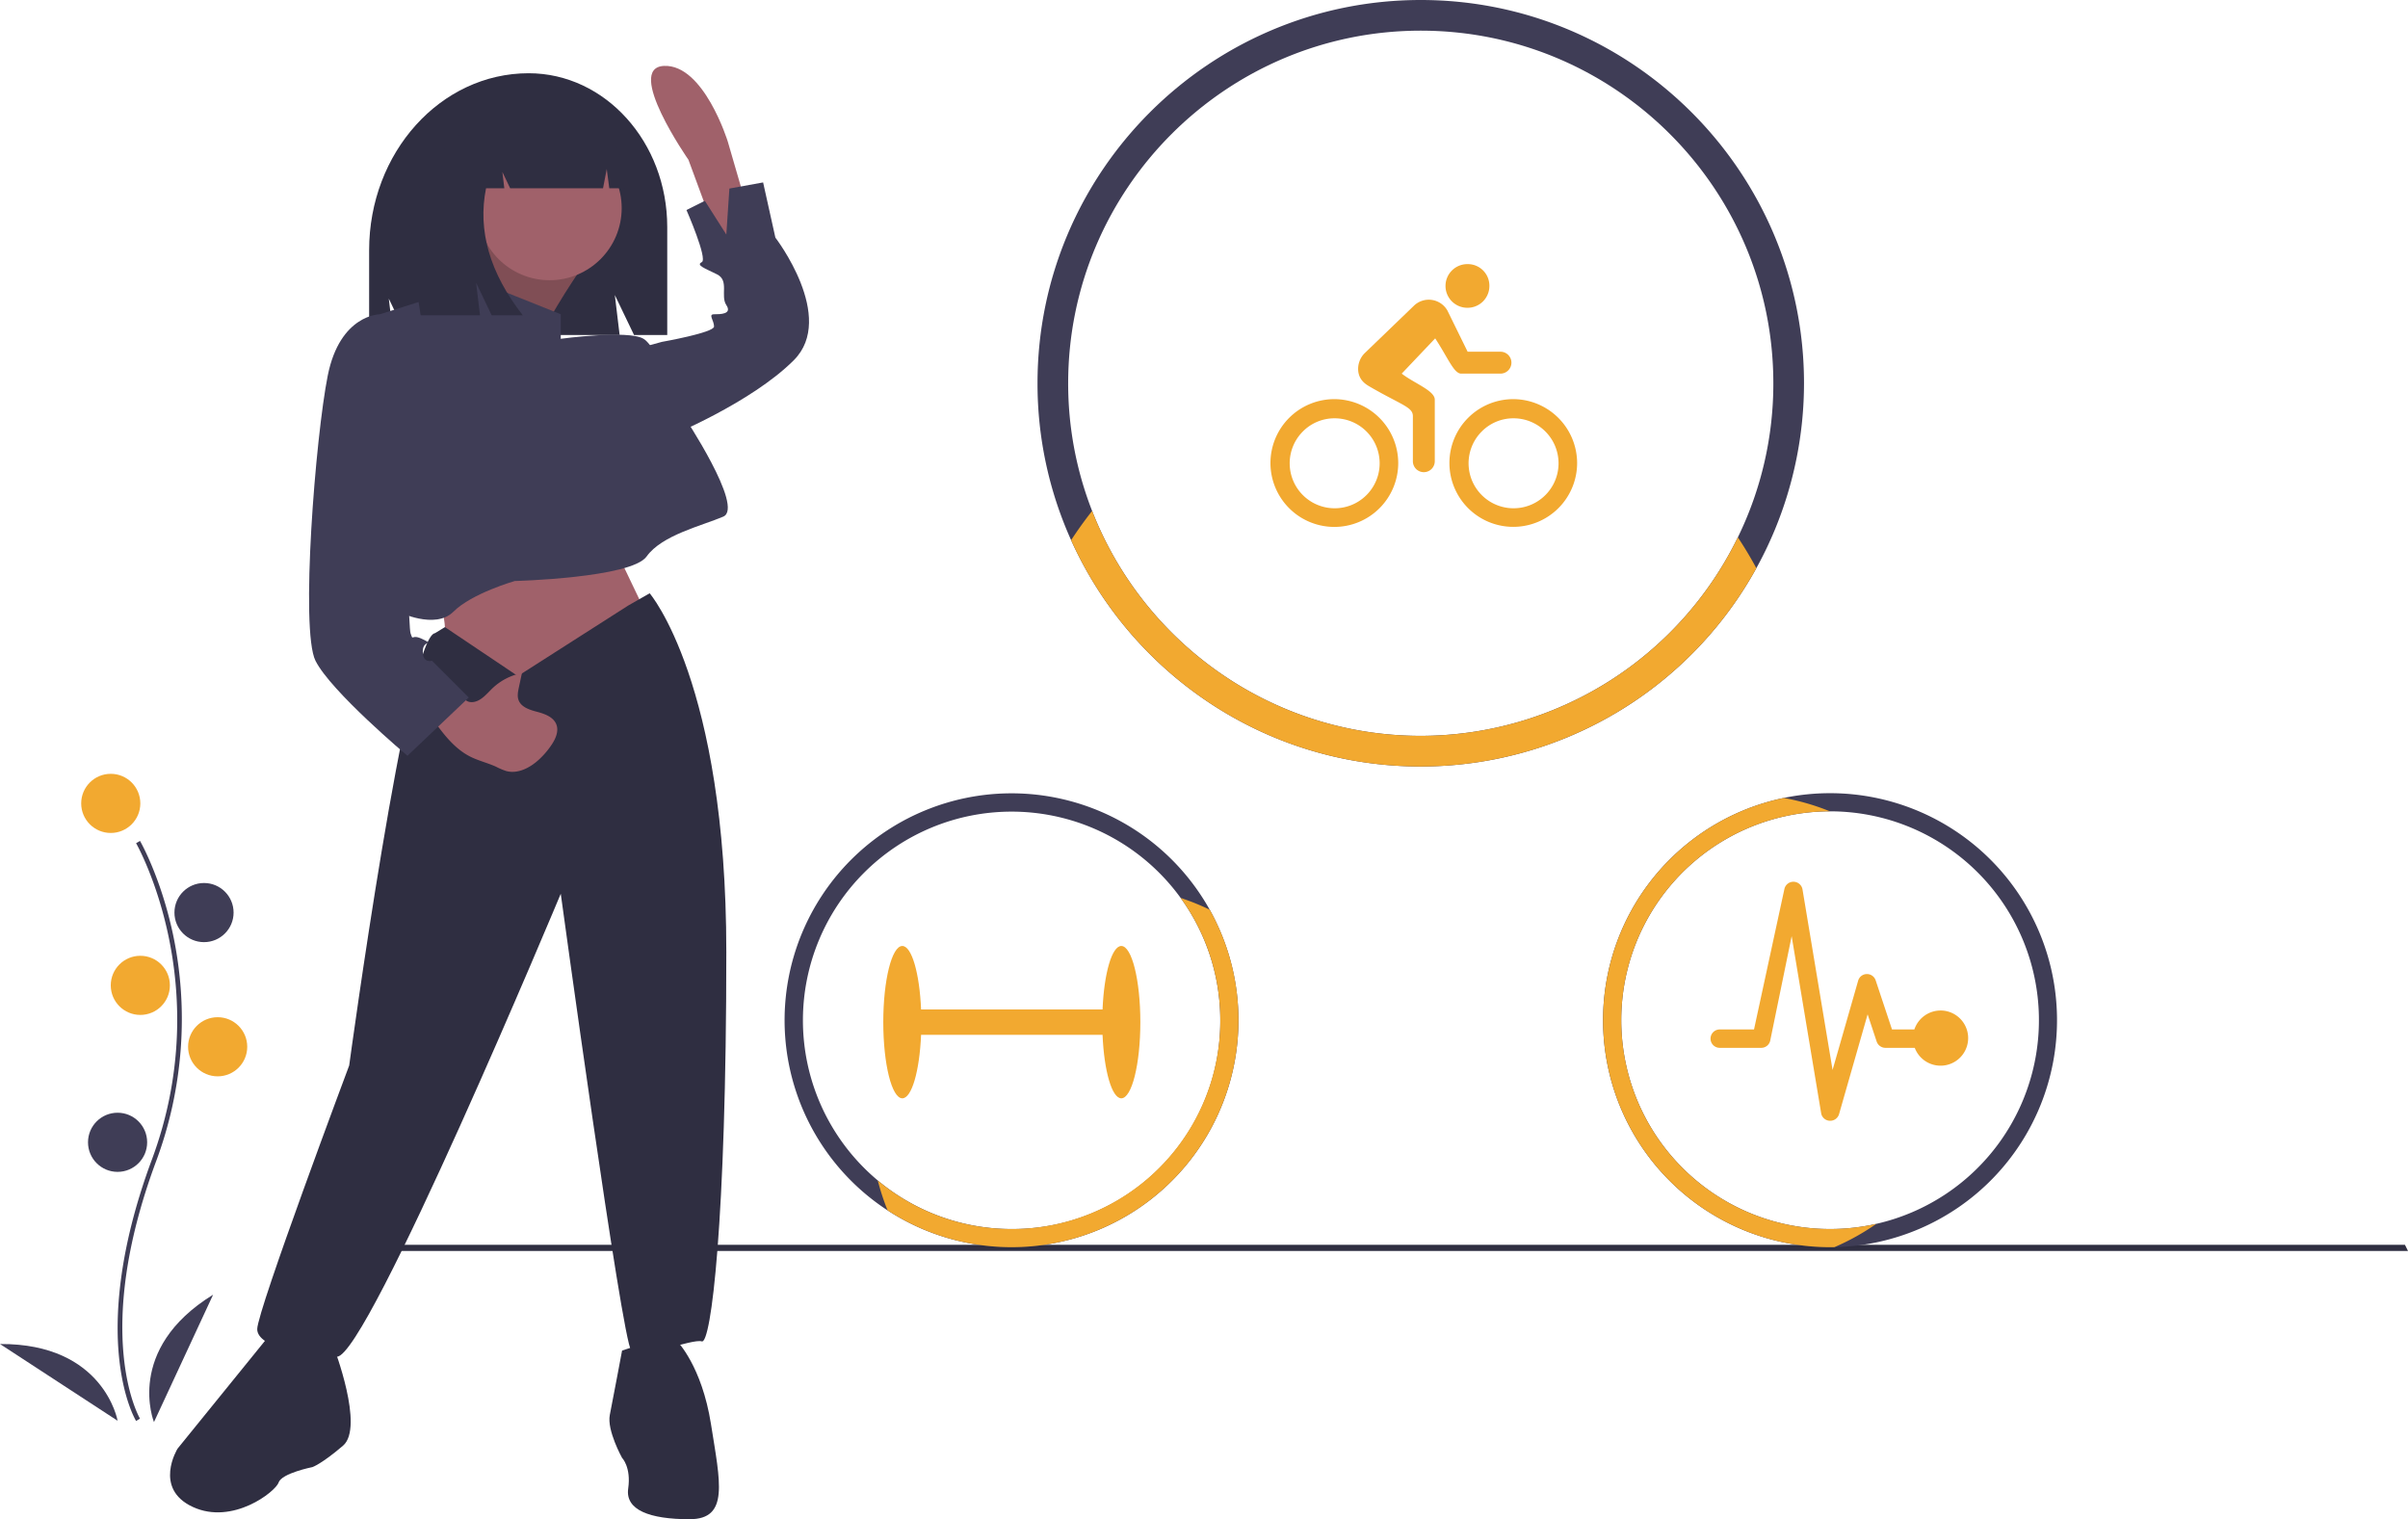 <svg id="aaded82f-cfac-45ae-8eb3-c162316e8dff" data-name="Layer 1" xmlns="http://www.w3.org/2000/svg" width="1058.696" height="667.922" viewBox="0 0 1058.696 667.922"><title>activity_tracker</title><path d="M130.495,740.771c-.23-.375-5.641-9.41-7.517-28.172-1.721-17.213-.614-46.227,14.433-86.698,28.506-76.671-6.569-138.533-6.928-139.149l1.73-1.004c.091.156,9.142,15.929,14.488,41.044a179.061,179.061,0,0,1-7.416,99.807c-28.457,76.54-7.301,112.773-7.084,113.131Z" transform="translate(-70.652 -116.039)" fill="#3f3d56"/><circle cx="48.696" cy="353.211" r="13" fill="#f2a930"/><circle cx="89.696" cy="401.211" r="13" fill="#3f3d56"/><circle cx="61.696" cy="433.211" r="13" fill="#f2a930"/><circle cx="95.696" cy="460.211" r="13" fill="#f2a930"/><circle cx="51.696" cy="502.211" r="13" fill="#3f3d56"/><path d="M138.348,741.25s-13-32,26-56Z" transform="translate(-70.652 -116.039)" fill="#3f3d56"/><path d="M122.36,740.67s-5.916-34.029-51.709-33.738Z" transform="translate(-70.652 -116.039)" fill="#3f3d56"/><polygon points="1058.696 549.974 135.333 549.974 135.333 547.278 1057.349 547.278 1058.696 549.974" fill="#2f2e41"/><path d="M303.07,148.239h0c33.656,0,60.94,30.279,60.94,67.63v47.455H349.414l-8.45-17.582,2.112,17.582H249.267l-7.681-15.984,1.92,15.984h-10.562V226.063C232.944,183.082,264.34,148.239,303.07,148.239Z" transform="translate(-70.652 -116.039)" fill="#2f2e41"/><path d="M406.497,232.877,390.622,178.25s-10.512-34-28.019-33.236,10.725,41.256,10.725,41.256L385.569,219.467l2.618,12.444Z" transform="translate(-70.652 -116.039)" fill="#a0616a"/><path d="M341.456,358.001,356.284,389.004,296.973,429.443l-31.003-26.96s2.696-18.872-5.392-25.612S341.456,358.001,341.456,358.001Z" transform="translate(-70.652 -116.039)" fill="#a0616a"/><path d="M325.281,235.335s-20.22,29.655-17.524,33.699-47.179-8.088-47.179-8.088,25.612-33.699,25.612-43.135Z" transform="translate(-70.652 -116.039)" fill="#a0616a"/><path d="M325.281,235.335s-20.22,29.655-17.524,33.699-47.179-8.088-47.179-8.088,25.612-33.699,25.612-43.135Z" transform="translate(-70.652 -116.039)" opacity="0.2"/><circle cx="241.627" cy="91.497" r="31.701" fill="#a0616a"/><path d="M270.013,235.335l47.179,18.872v10.784s29.655-4.044,36.395,0,17.524,33.699,17.524,33.699,26.96,40.439,17.524,44.483-26.96,8.088-33.699,17.524-57.963,10.784-57.963,10.784-18.872,5.392-26.96,13.48-24.264,0-24.264,0l-8.088-130.754,25.612-8.088Z" transform="translate(-70.652 -116.039)" fill="#3f3d56"/><path d="M346.848,270.382l14.828-4.044s22.916-4.044,22.916-6.74-2.696-5.392,0-5.392,8.088,0,5.392-4.044,1.348-10.784-4.044-13.48-9.436-4.044-6.74-5.392-6.74-22.916-6.74-22.916l8.088-4.044,9.436,14.828,1.348-20.22,14.828-2.696,5.392,24.264s26.96,35.047,8.088,53.919-55.267,33.699-55.267,33.699Z" transform="translate(-70.652 -116.039)" fill="#3f3d56"/><path d="M346.848,382.264l9.436-5.392s33.699,39.091,33.699,157.713-6.74,172.541-10.784,171.193-26.96,8.088-31.003,4.044S317.193,508.974,317.193,508.974s-84.922,203.544-98.402,203.544S183.743,708.474,183.743,700.387s40.439-115.926,40.439-115.926S249.794,395.744,261.926,394.396l4.348-2.648L298.321,413.268Z" transform="translate(-70.652 -116.039)" fill="#2f2e41"/><path d="M356.284,705.778h12.132s10.784,10.784,14.828,36.395,8.088,41.787-9.436,41.787-28.308-4.044-26.96-13.48-2.696-13.48-2.696-13.48-6.74-12.132-5.392-18.872,5.392-28.308,5.392-28.308Z" transform="translate(-70.652 -116.039)" fill="#2f2e41"/><path d="M217.442,708.474s13.48,35.047,4.044,43.135-13.48,9.436-13.48,9.436-13.48,2.696-14.828,6.74S172.959,786.657,155.436,778.569s-6.74-25.612-6.74-25.612l40.439-49.875s14.828,2.696,14.828,5.392S217.442,708.474,217.442,708.474Z" transform="translate(-70.652 -116.039)" fill="#2f2e41"/><path d="M287.439,418.38a25.967,25.967,0,0,1,12.68-6.421l-1.354,6.355c-.386,1.809-.765,3.731-.143,5.473,1.089,3.048,4.662,4.271,7.791,5.096,3.536.932,7.568,2.278,8.86,5.699,1.103,2.92-.309,6.172-2.03,8.776a36.033,36.033,0,0,1-5.685,6.668c-3.909,3.589-9.283,6.398-14.398,4.983a30.494,30.494,0,0,1-4.435-1.889c-3.661-1.672-7.64-2.589-11.239-4.39-7.348-3.679-12.4-10.638-17.158-17.338a3.362,3.362,0,0,1-.892-2.495,3.138,3.138,0,0,1,.576-1.123c2.753-3.881,8.634-11.26,13.11-6.237,1.408,1.58,2.508,3.177,4.843,3.188C281.967,424.742,284.81,420.818,287.439,418.38Z" transform="translate(-70.652 -116.039)" fill="#a0616a"/><path d="M247.098,256.902l-9.436-2.696s-17.524,0-22.916,26.96-12.132,111.882-5.392,125.362S249.794,448.315,249.794,448.315l26.96-25.612-16.176-16.176s-4.044,1.348-4.044-4.044,5.392-2.696,0-5.392-4.044,1.348-5.392-2.696S247.098,256.902,247.098,256.902Z" transform="translate(-70.652 -116.039)" fill="#3f3d56"/><path d="M284.675,168.735c5.451-7.018,13.49-11.464,22.465-11.464h1.066c20.55,0,37.209,18.595,37.209,41.534v0h-6.886l-1.112-8.464-1.63,8.464H294.947l-3.422-7.161.855,7.161h-8.034q-5.624,27.928,16.16,55.856h-13.686l-6.843-14.322,1.711,14.322H255.6l-5.132-32.941C250.468,197.05,264.802,176.131,284.675,168.735Z" transform="translate(-70.652 -116.039)" fill="#2f2e41"/><path d="M695.3,116.039c-92.916,0-168.497,75.581-168.497,168.497a167.593,167.593,0,0,0,14.774,68.989c26.407,58.61,85.367,99.508,153.723,99.508a168.59,168.59,0,0,0,168.497-168.497C863.797,191.62,788.202,116.039,695.3,116.039ZM834.708,352.272a155.175,155.175,0,0,1-139.408,87.281c-65.687,0-121.965-41.073-144.49-98.888a153.877,153.877,0,0,1-10.528-56.13c0-85.475,69.542-155.017,155.017-155.017s155.017,69.542,155.017,155.017A153.935,153.935,0,0,1,834.708,352.272Z" transform="translate(-70.652 -116.039)" fill="#3f3d56"/><path d="M842.849,365.832A168.606,168.606,0,0,1,695.3,453.033c-68.356,0-127.316-40.898-153.723-99.508q4.347-6.652,9.234-12.86c22.525,57.815,78.803,98.888,144.49,98.888A155.175,155.175,0,0,0,834.708,352.272Q839.075,358.843,842.849,365.832Z" transform="translate(-70.652 -116.039)" fill="#f2a930"/><path d="M657.322,299.947a19.777,19.777,0,1,1-13.871,5.807,19.515,19.515,0,0,1,13.871-5.807m0-8.425a28.088,28.088,0,1,0,28.073,28.103A28.161,28.161,0,0,0,657.322,291.523Zm58.523-40.168a9.58,9.58,0,0,0,9.628-9.628,9.478,9.478,0,0,0-9.568-9.568,9.599,9.599,0,1,0-.06,19.197Zm20.129,48.593a19.777,19.777,0,1,1-13.871,5.807,19.515,19.515,0,0,1,13.871-5.807m0-8.425a28.073,28.073,0,1,0,28.073,28.073A28.161,28.161,0,0,0,735.974,291.523Z" transform="translate(-70.652 -116.039)" fill="#f2a930"/><path d="M730.347,270.671H715.905l-8.876-18.083a9.414,9.414,0,0,0-14.894-1.986L670.561,271.393a9.797,9.797,0,0,0-2.798,6.74c0,5.235,3.791,7.101,5.566,8.154,13.69,7.883,18.505,8.756,18.505,12.697V318.813a4.814,4.814,0,0,0,9.628,0V291.733c0-3.972-9.147-7.221-14.533-11.434l14.713-15.496c5.627,8.575,8.214,15.496,11.434,15.496h17.271a4.814,4.814,0,1,0,0-9.628Z" transform="translate(-70.652 -116.039)" fill="#f2a930"/><path d="M563.642,531.938c-4.147,0-7.581,12.074-8.246,27.906H475.613c-.665-15.832-4.099-27.906-8.246-27.906-4.624,0-8.372,14.993-8.372,33.487s3.748,33.487,8.372,33.487c4.147,0,7.581-12.074,8.246-27.906h79.783c.665,15.832,4.099,27.906,8.246,27.906,4.624,0,8.372-14.993,8.372-33.487S568.266,531.938,563.642,531.938Z" transform="translate(-70.652 -116.039)" fill="#f2a930"/><path d="M602.505,515.983a99.773,99.773,0,1,0,12.644,48.581A99.85,99.85,0,0,0,602.505,515.983Zm-87.16,140.392a91.753,91.753,0,1,1,91.824-91.811A91.358,91.358,0,0,1,515.345,656.375Z" transform="translate(-70.652 -116.039)" fill="#3f3d56"/><path d="M615.149,564.564a99.757,99.757,0,0,1-154.276,83.588,102.67,102.67,0,0,1-4.287-13.102A91.76,91.76,0,0,0,589.74,510.821a102.301,102.301,0,0,1,12.765,5.163A99.19,99.19,0,0,1,615.149,564.564Z" transform="translate(-70.652 -116.039)" fill="#f2a930"/><path d="M875.255,464.76a99.804,99.804,0,1,0,0,199.608c.647,0,1.281,0,1.928-.027a99.8,99.8,0,0,0-1.928-199.581ZM895.596,654.097a91.818,91.818,0,1,1-20.395-181.357h.054A91.818,91.818,0,0,1,895.596,654.097Z" transform="translate(-70.652 -116.039)" fill="#3f3d56"/><path d="M895.596,654.097a102.659,102.659,0,0,1-18.413,10.245c-.647.027-1.281.027-1.928.027a99.806,99.806,0,0,1-20.328-197.519,102.298,102.298,0,0,1,20.274,5.891A91.817,91.817,0,1,0,895.596,654.097Z" transform="translate(-70.652 -116.039)" fill="#f2a930"/><path d="M924.491,560.321a12.198,12.198,0,0,0-12.179,8.313h-9.829l-7.176-21.578a4.043,4.043,0,0,0-3.841-2.779h-.076a3.995,3.995,0,0,0-3.79,2.931l-11.244,39.24-13.215-79.363a4.057,4.057,0,0,0-7.934-.328L841.818,568.634H826.809a4.043,4.043,0,1,0,0,8.085h18.192a4.03,4.03,0,0,0,3.916-3.057l9.45-46.036,12.962,77.797a4.014,4.014,0,0,0,3.765,3.361h.227a4.055,4.055,0,0,0,3.891-2.931l12.558-43.863L895.737,573.94a4.076,4.076,0,0,0,3.841,2.779h12.911A12.131,12.131,0,1,0,924.491,560.321Z" transform="translate(-70.652 -116.039)" fill="#f2a930"/></svg>
